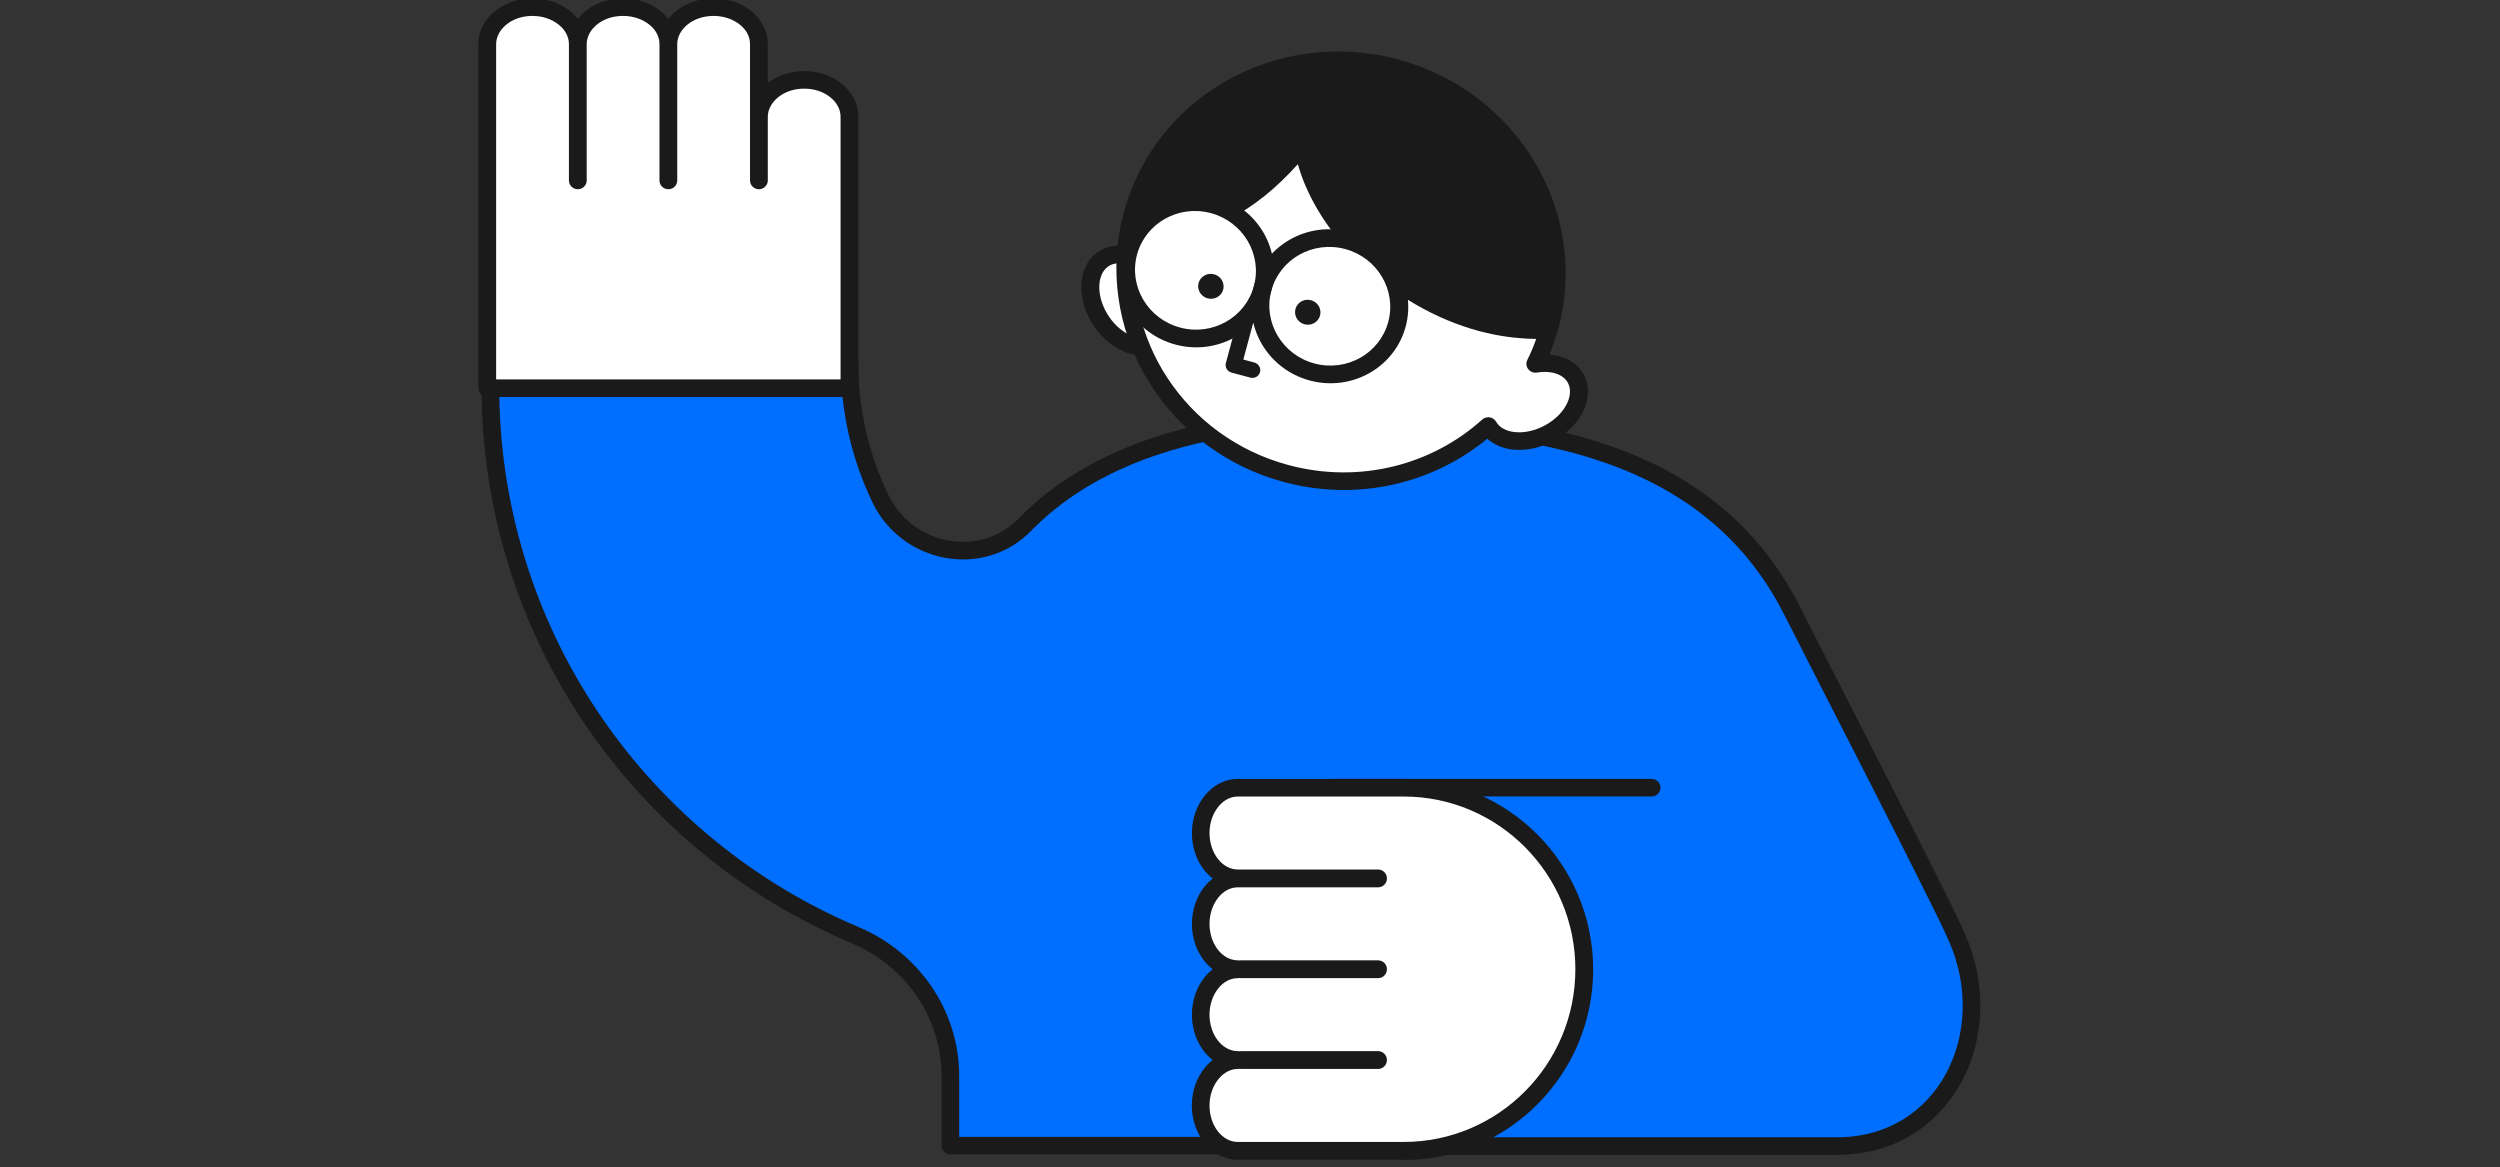 <svg width="257" height="120" viewBox="0 0 257 120" fill="none" xmlns="http://www.w3.org/2000/svg">
<rect x="0" y="0" width="257" height="120" fill="#333333" stroke="none"/>
<g clip-path="url(#clip0_18369_19190)">
<g clip-path="url(#clip1_18369_19190)">
<path d="M136.926 43.188C123.985 43.188 112.523 46.583 105.378 53.915C100.93 58.485 93.262 56.999 90.504 51.253C88.472 47.025 87.324 42.284 87.324 37.272V39.732H50.412C50.412 65.094 65.869 86.841 87.888 96.122C93.775 98.603 97.7 104.238 97.7 110.616V117.312H176.153V74.305C176.153 52.68 158.592 43.188 136.926 43.188Z" fill="#006FFF"/>
<path d="M175.247 74.305C175.247 63.774 170.989 56.272 164.137 51.372C157.244 46.443 147.645 44.092 136.926 44.092C124.312 44.092 113.283 47.353 106.354 54.216L106.027 54.545C101.111 59.597 92.698 57.918 89.687 51.645L89.306 50.824C87.89 47.66 86.954 44.233 86.591 40.636H51.327C51.689 65.234 66.807 86.254 88.24 95.289C94.445 97.904 98.605 103.856 98.605 110.616V116.871H175.247V74.305ZM177.058 117.775C177.058 118.274 176.653 118.678 176.153 118.678H97.7C97.2 118.678 96.794 118.274 96.793 117.775V110.616C96.793 104.619 93.103 99.301 87.535 96.954C65.193 87.537 49.506 65.471 49.506 39.733C49.506 39.233 49.912 38.828 50.412 38.828H86.419V37.272C86.419 36.772 86.824 36.367 87.324 36.367C87.793 36.367 88.179 36.723 88.225 37.179L88.23 37.272L88.243 38.182C88.372 42.718 89.468 47.009 91.321 50.862C93.824 56.079 100.749 57.374 104.728 53.286C112.111 45.709 123.857 42.284 136.926 42.284C147.873 42.284 157.888 44.679 165.191 49.902C172.536 55.154 177.058 63.212 177.058 74.305V117.775Z" fill="#1A1A1A"/>
<path d="M136.925 43.197C154.244 43.197 174.995 44.583 184.202 62.734C189.345 72.868 194.578 82.943 199.629 93.118C200.183 94.233 200.726 95.348 201.219 96.483C205.527 106.397 199.931 117.817 188.842 117.817H136.915V80.974H169.792" fill="#006FFF"/>
<path d="M138.562 42.298C146.792 42.345 155.768 42.803 163.873 45.295C172.548 47.964 180.27 52.979 185.011 62.325C190.148 72.449 195.388 82.538 200.441 92.717C200.996 93.834 201.548 94.966 202.051 96.124C204.311 101.326 203.986 106.953 201.6 111.302C199.203 115.671 194.735 118.722 188.842 118.722H136.916C136.416 118.722 136.01 118.317 136.01 117.817V80.975C136.01 80.475 136.416 80.07 136.916 80.07H169.793C170.293 80.07 170.699 80.475 170.699 80.975C170.698 81.474 170.293 81.878 169.793 81.878H137.822V116.913H188.842C194.039 116.913 197.915 114.253 200.011 110.433C202.117 106.594 202.436 101.554 200.389 96.843C200.148 96.287 199.893 95.734 199.63 95.181L198.819 93.519C193.769 83.348 188.544 73.288 183.396 63.142C178.929 54.338 171.671 49.585 163.34 47.023C155.5 44.612 146.75 44.154 138.557 44.106L136.926 44.102L136.833 44.097C136.377 44.051 136.021 43.665 136.021 43.197C136.021 42.698 136.426 42.293 136.926 42.293L138.562 42.298Z" fill="#1A1A1A"/>
<path d="M143.691 6.098C156.018 9.395 163.421 21.796 160.198 33.802C160.179 33.871 160.129 34.002 160.1 34.078C160.058 34.191 160 34.344 159.931 34.523C159.793 34.881 159.612 35.349 159.432 35.815C159.251 36.281 159.07 36.747 158.932 37.104C158.863 37.282 158.805 37.432 158.763 37.542C158.742 37.596 158.724 37.641 158.712 37.672C158.699 37.705 158.695 37.717 158.695 37.717C158.57 38.059 158.248 38.293 157.878 38.31C156.554 38.37 154.954 37.95 153.495 37.401C152.197 36.913 150.924 36.291 149.91 35.699L149.492 35.448C142.103 30.864 136.384 24.444 134.466 16.711C129.78 21.771 123.495 25.114 116.035 24.174C115.783 24.142 115.553 24.009 115.402 23.806C115.251 23.604 115.192 23.349 115.237 23.104C115.317 22.68 115.417 22.266 115.525 21.864C118.121 12.195 126.799 5.739 136.511 5.316L137.003 5.299C138.148 5.27 139.303 5.327 140.467 5.477C141.544 5.601 142.625 5.813 143.691 6.098Z" fill="#1A1A1A"/>
<path d="M118.829 35.291C120.596 34.302 120.859 31.537 119.415 29.113C117.971 26.69 115.368 25.527 113.601 26.515C111.834 27.503 111.572 30.269 113.015 32.693C114.459 35.116 117.062 36.279 118.829 35.291Z" fill="white"/>
<path d="M118.616 29.559C117.981 28.492 117.108 27.737 116.252 27.354C115.394 26.97 114.628 26.986 114.067 27.299C113.507 27.613 113.11 28.248 113.024 29.16C112.937 30.07 113.176 31.181 113.812 32.247C114.447 33.314 115.319 34.069 116.175 34.452C117.033 34.836 117.799 34.821 118.359 34.507C118.92 34.194 119.317 33.558 119.403 32.646C119.49 31.735 119.251 30.625 118.616 29.559ZM120.21 28.667C121.018 30.024 121.369 31.508 121.243 32.834C121.118 34.158 120.5 35.401 119.293 36.076C118.087 36.751 116.668 36.648 115.423 36.091C114.176 35.534 113.025 34.496 112.217 33.139C111.409 31.782 111.058 30.298 111.184 28.972C111.309 27.648 111.927 26.406 113.133 25.731C114.339 25.056 115.759 25.158 117.004 25.715C118.251 26.273 119.402 27.31 120.21 28.667Z" fill="#1A1A1A"/>
<path d="M159.355 44.477C156.892 45.855 154.054 45.563 153.023 43.833C153.025 43.823 153.008 43.808 153.001 43.796C147.641 48.639 139.89 50.733 132.245 48.688C120.803 45.628 113.796 34.402 116.135 23.264C123.853 24.237 129.245 20.587 133.914 14.894C135.263 23.122 143.536 30.821 152.297 33.164C154.61 33.782 156.929 34.018 159.189 33.916C158.838 35.142 158.386 36.31 157.834 37.409C159.589 37.12 161.208 37.615 161.937 38.839C162.976 40.582 161.816 43.109 159.355 44.477Z" fill="white"/>
<path d="M134.149 14.022C134.501 14.116 134.766 14.405 134.824 14.759C135.46 18.635 137.742 22.449 140.973 25.597C144.2 28.741 148.32 31.165 152.532 32.291C154.749 32.884 156.972 33.11 159.138 33.012C159.435 32.998 159.721 33.127 159.908 33.356C160.094 33.585 160.157 33.888 160.077 34.168C159.853 34.95 159.588 35.711 159.284 36.448C160.696 36.563 162.005 37.166 162.732 38.388C163.441 39.577 163.356 40.965 162.801 42.176C162.245 43.388 161.196 44.496 159.817 45.263C158.438 46.034 156.923 46.358 155.566 46.22C154.567 46.118 153.609 45.755 152.892 45.096C147.349 49.686 139.629 51.597 132.011 49.56C120.098 46.374 112.794 34.683 115.232 23.073C115.328 22.613 115.769 22.307 116.244 22.367C123.514 23.283 128.624 19.895 133.194 14.323L133.286 14.226C133.514 14.019 133.84 13.939 134.149 14.022ZM133.419 16.879C129.076 21.702 123.928 24.851 116.888 24.25C115.135 34.65 121.782 44.954 132.48 47.815C139.809 49.775 147.237 47.769 152.373 43.128L152.453 43.063C152.647 42.923 152.892 42.865 153.134 42.902C153.378 42.939 153.597 43.071 153.742 43.265C153.746 43.271 153.75 43.276 153.753 43.281C153.763 43.294 153.795 43.337 153.83 43.401C154.16 43.938 154.811 44.326 155.739 44.421C156.674 44.516 157.81 44.296 158.894 43.69L158.895 43.688C159.977 43.087 160.738 42.249 161.117 41.42C161.497 40.591 161.473 39.843 161.143 39.29C160.686 38.523 159.546 38.045 157.996 38.301C157.654 38.357 157.307 38.22 157.098 37.946C156.89 37.672 156.854 37.307 157.007 37.003C157.354 36.311 157.659 35.589 157.924 34.841C155.99 34.82 154.024 34.561 152.063 34.036C147.515 32.82 143.117 30.223 139.68 26.875C136.737 24.007 134.459 20.549 133.419 16.879ZM152.103 43.777C152.102 43.794 152.102 43.809 152.102 43.825C152.102 43.809 152.102 43.793 152.103 43.777ZM152.112 43.69C152.11 43.703 152.108 43.716 152.107 43.729C152.108 43.716 152.11 43.703 152.112 43.69Z" fill="#1A1A1A"/>
<path d="M121.08 34.549C124.893 35.569 128.797 33.37 129.799 29.637C130.801 25.904 128.522 22.051 124.709 21.031C120.895 20.011 116.991 22.211 115.989 25.943C114.987 29.676 117.266 33.529 121.08 34.549Z" fill="white"/>
<path d="M134.889 38.242C138.703 39.262 142.607 37.063 143.609 33.33C144.611 29.597 142.332 25.744 138.518 24.725C134.705 23.705 130.801 25.904 129.799 29.637C128.797 33.37 131.076 37.222 134.889 38.242Z" fill="white"/>
<path d="M128.903 29.398C129.775 26.149 127.791 22.795 124.473 21.907C121.154 21.02 117.756 22.934 116.883 26.183C116.012 29.432 117.996 32.785 121.314 33.672C124.633 34.56 128.03 32.646 128.903 29.398ZM130.693 29.876C129.561 34.093 125.152 36.577 120.844 35.425C116.536 34.273 113.961 29.921 115.093 25.704C116.225 21.487 120.635 19.003 124.943 20.155C129.251 21.307 131.825 25.66 130.693 29.876Z" fill="#1A1A1A"/>
<path d="M142.712 33.091C143.584 29.842 141.601 26.489 138.282 25.601C134.964 24.713 131.565 26.628 130.693 29.876C129.821 33.125 131.805 36.478 135.124 37.366C138.443 38.253 141.84 36.339 142.712 33.091ZM144.503 33.57C143.371 37.786 138.961 40.27 134.654 39.118C130.346 37.966 127.771 33.614 128.903 29.398C130.035 25.181 134.445 22.696 138.753 23.848C143.061 25 145.635 29.353 144.503 33.57Z" fill="#1A1A1A"/>
<path d="M124.938 28.239C125.558 28.473 125.914 29.133 125.742 29.773C125.559 30.456 124.844 30.859 124.146 30.672C123.492 30.497 123.085 29.866 123.188 29.226L123.215 29.097L123.256 28.973C123.488 28.366 124.156 28.023 124.81 28.198L124.938 28.239Z" fill="#1A1A1A"/>
<path d="M134.897 30.904C135.517 31.137 135.873 31.797 135.701 32.437C135.518 33.12 134.803 33.523 134.105 33.336C133.451 33.161 133.044 32.531 133.147 31.89L133.174 31.761L133.215 31.637C133.447 31.03 134.115 30.688 134.769 30.862L134.897 30.904Z" fill="#1A1A1A"/>
<path d="M127.288 32.595C127.403 32.167 127.851 31.914 128.289 32.031C128.726 32.148 128.988 32.591 128.873 33.019L127.814 36.966L128.944 37.268L129.025 37.294C129.414 37.44 129.637 37.853 129.529 38.255C129.414 38.683 128.966 38.936 128.528 38.819L126.605 38.305C126.167 38.188 125.905 37.745 126.02 37.317L127.288 32.595Z" fill="#1A1A1A"/>
<path d="M87.324 39.905L50.09 39.905L50.09 4.53C50.09 2.44 52.171 0.731 54.739 0.731C56.028 0.731 57.186 1.164 58.028 1.847C58.871 2.53 59.399 3.475 59.399 4.53C59.399 2.44 61.48 0.731 64.048 0.731C65.337 0.731 66.504 1.164 67.347 1.847C68.189 2.53 68.707 3.475 68.707 4.53C68.707 2.44 70.788 0.731 73.367 0.731C74.645 0.731 75.813 1.164 76.655 1.847C77.498 2.53 78.016 3.475 78.016 4.53L78.016 12.007C78.016 9.917 80.107 8.208 82.675 8.208C83.964 8.208 85.121 8.63 85.964 9.324C86.806 10.007 87.324 10.962 87.324 12.007L87.324 39.905Z" fill="white"/>
<path fill-rule="evenodd" clip-rule="evenodd" d="M88.238 39.905C88.238 40.404 87.829 40.809 87.324 40.809L50.09 40.809C49.586 40.809 49.177 40.404 49.176 39.905L49.176 4.53C49.176 1.787 51.837 -0.174 54.74 -0.174C56.233 -0.174 57.596 0.327 58.607 1.147C58.899 1.384 59.164 1.652 59.394 1.945C60.417 0.638 62.182 -0.174 64.048 -0.174C65.54 -0.174 66.914 0.326 67.926 1.147C68.217 1.383 68.479 1.65 68.706 1.94C69.731 0.635 71.497 -0.174 73.367 -0.174C74.849 -0.174 76.223 0.327 77.235 1.147C78.255 1.975 78.93 3.163 78.93 4.53L78.93 8.526C79.946 7.755 81.284 7.303 82.675 7.303C84.161 7.303 85.527 7.789 86.543 8.623C87.565 9.452 88.238 10.651 88.238 12.006L88.238 39.905ZM86.41 12.006C86.41 11.271 86.048 10.561 85.385 10.023L85.38 10.019C84.712 9.469 83.765 9.112 82.675 9.112C80.438 9.112 78.93 10.572 78.93 12.006L78.93 18.549L78.925 18.642C78.878 19.098 78.489 19.454 78.016 19.454C77.543 19.454 77.153 19.098 77.107 18.642L77.102 18.549L77.102 12.007L77.102 4.53C77.102 3.787 76.741 3.086 76.077 2.547C75.403 2 74.442 1.636 73.367 1.636C71.127 1.636 69.63 3.085 69.621 4.517L69.621 18.549L69.616 18.642C69.57 19.098 69.18 19.453 68.707 19.453C68.234 19.453 67.845 19.098 67.798 18.642L67.793 18.549L67.793 4.53C67.793 3.787 67.433 3.086 66.768 2.547C66.096 2.001 65.135 1.636 64.048 1.636C61.821 1.636 60.322 3.084 60.313 4.517L60.313 18.549L60.308 18.642C60.261 19.098 59.872 19.453 59.399 19.453C58.926 19.453 58.537 19.098 58.49 18.642L58.485 18.549L58.485 4.53C58.485 3.792 58.118 3.09 57.449 2.547C56.775 2 55.824 1.636 54.74 1.636C52.505 1.636 51.003 3.093 51.003 4.53L51.003 39L86.41 39L86.41 12.006Z" fill="#1A1A1A"/>
<path d="M127.251 80.968C126.189 80.968 125.238 81.487 124.551 82.332C123.863 83.177 123.428 84.348 123.428 85.63C123.428 86.913 125.147 90.303 127.251 90.303C126.189 90.303 125.238 90.822 124.551 91.667C123.863 92.512 123.428 93.683 123.428 94.966C123.428 97.551 125.147 99.638 127.251 99.638C126.189 99.638 125.238 100.157 124.551 101.002C123.863 101.847 123.428 103.018 123.428 104.311C123.428 106.886 125.147 108.973 127.251 108.973C126.189 108.973 125.238 109.503 124.551 110.348C123.863 111.193 123.428 112.353 123.428 113.646C123.428 116.222 125.147 118.309 127.251 118.309H144.305C154.552 118.309 162.856 109.951 162.856 99.638C162.856 89.326 154.552 80.968 144.305 80.968H134.777H127.251Z" fill="white"/>
<path fill-rule="evenodd" clip-rule="evenodd" d="M144.315 80.071C155.048 80.071 163.777 88.857 163.777 99.658C163.777 110.459 155.047 119.245 144.315 119.245L144.306 119.224H127.251C124.642 119.224 122.518 116.72 122.518 113.646C122.518 112.19 122.993 110.815 123.853 109.767C124.096 109.461 124.369 109.196 124.662 108.972C123.378 107.975 122.527 106.254 122.527 104.31C122.528 102.854 123.003 101.47 123.863 100.422C124.106 100.126 124.379 99.861 124.662 99.637C123.378 98.64 122.527 96.919 122.527 94.975C122.528 93.519 123.003 92.145 123.863 91.097C124.106 90.801 124.379 90.536 124.662 90.312C123.378 89.314 122.528 87.595 122.527 85.65C122.527 84.195 123.003 82.82 123.863 81.771C124.763 80.672 125.967 80.071 127.262 80.071H144.315ZM127.251 81.884C126.503 81.884 125.795 82.25 125.259 82.912C124.672 83.624 124.338 84.612 124.338 85.63C124.338 87.696 125.643 89.386 127.251 89.386H141.665C142.171 89.386 142.576 89.794 142.576 90.303C142.576 90.812 142.171 91.219 141.665 91.219H127.251L127.112 91.223C126.415 91.265 125.761 91.626 125.259 92.247C124.672 92.959 124.338 93.947 124.338 94.965C124.338 97.031 125.643 98.721 127.251 98.722C127.304 98.722 127.356 98.726 127.406 98.735C127.455 98.727 127.505 98.722 127.555 98.722H141.665C142.171 98.722 142.576 99.129 142.576 99.638C142.576 100.147 142.171 100.554 141.665 100.554H127.555C127.503 100.554 127.451 100.549 127.4 100.54C127.352 100.548 127.302 100.554 127.251 100.554C126.503 100.554 125.795 100.92 125.259 101.582C124.672 102.305 124.338 103.272 124.338 104.31C124.338 106.376 125.643 108.057 127.251 108.057C127.304 108.057 127.356 108.061 127.406 108.07C127.455 108.062 127.505 108.057 127.555 108.057H141.665C142.171 108.057 142.576 108.464 142.576 108.973C142.576 109.482 142.171 109.889 141.665 109.889H127.555C127.503 109.889 127.451 109.884 127.4 109.875C127.352 109.883 127.302 109.889 127.251 109.889C126.513 109.889 125.805 110.255 125.259 110.927C124.672 111.65 124.338 112.618 124.338 113.646C124.338 115.712 125.643 117.392 127.251 117.392H144.306C154.036 117.392 161.947 109.431 161.947 99.637C161.947 89.844 154.036 81.884 144.306 81.884H127.251Z" fill="#1A1A1A"/>
</g>
</g>
<defs>
<clipPath id="clip0_18369_19190">
<rect width="256" height="120" fill="white" transform="translate(0.25)"/>
</clipPath>
<clipPath id="clip1_18369_19190">
<rect width="159" height="120" fill="white" transform="translate(48.5 -0.273)"/>
</clipPath>
</defs>
</svg>
